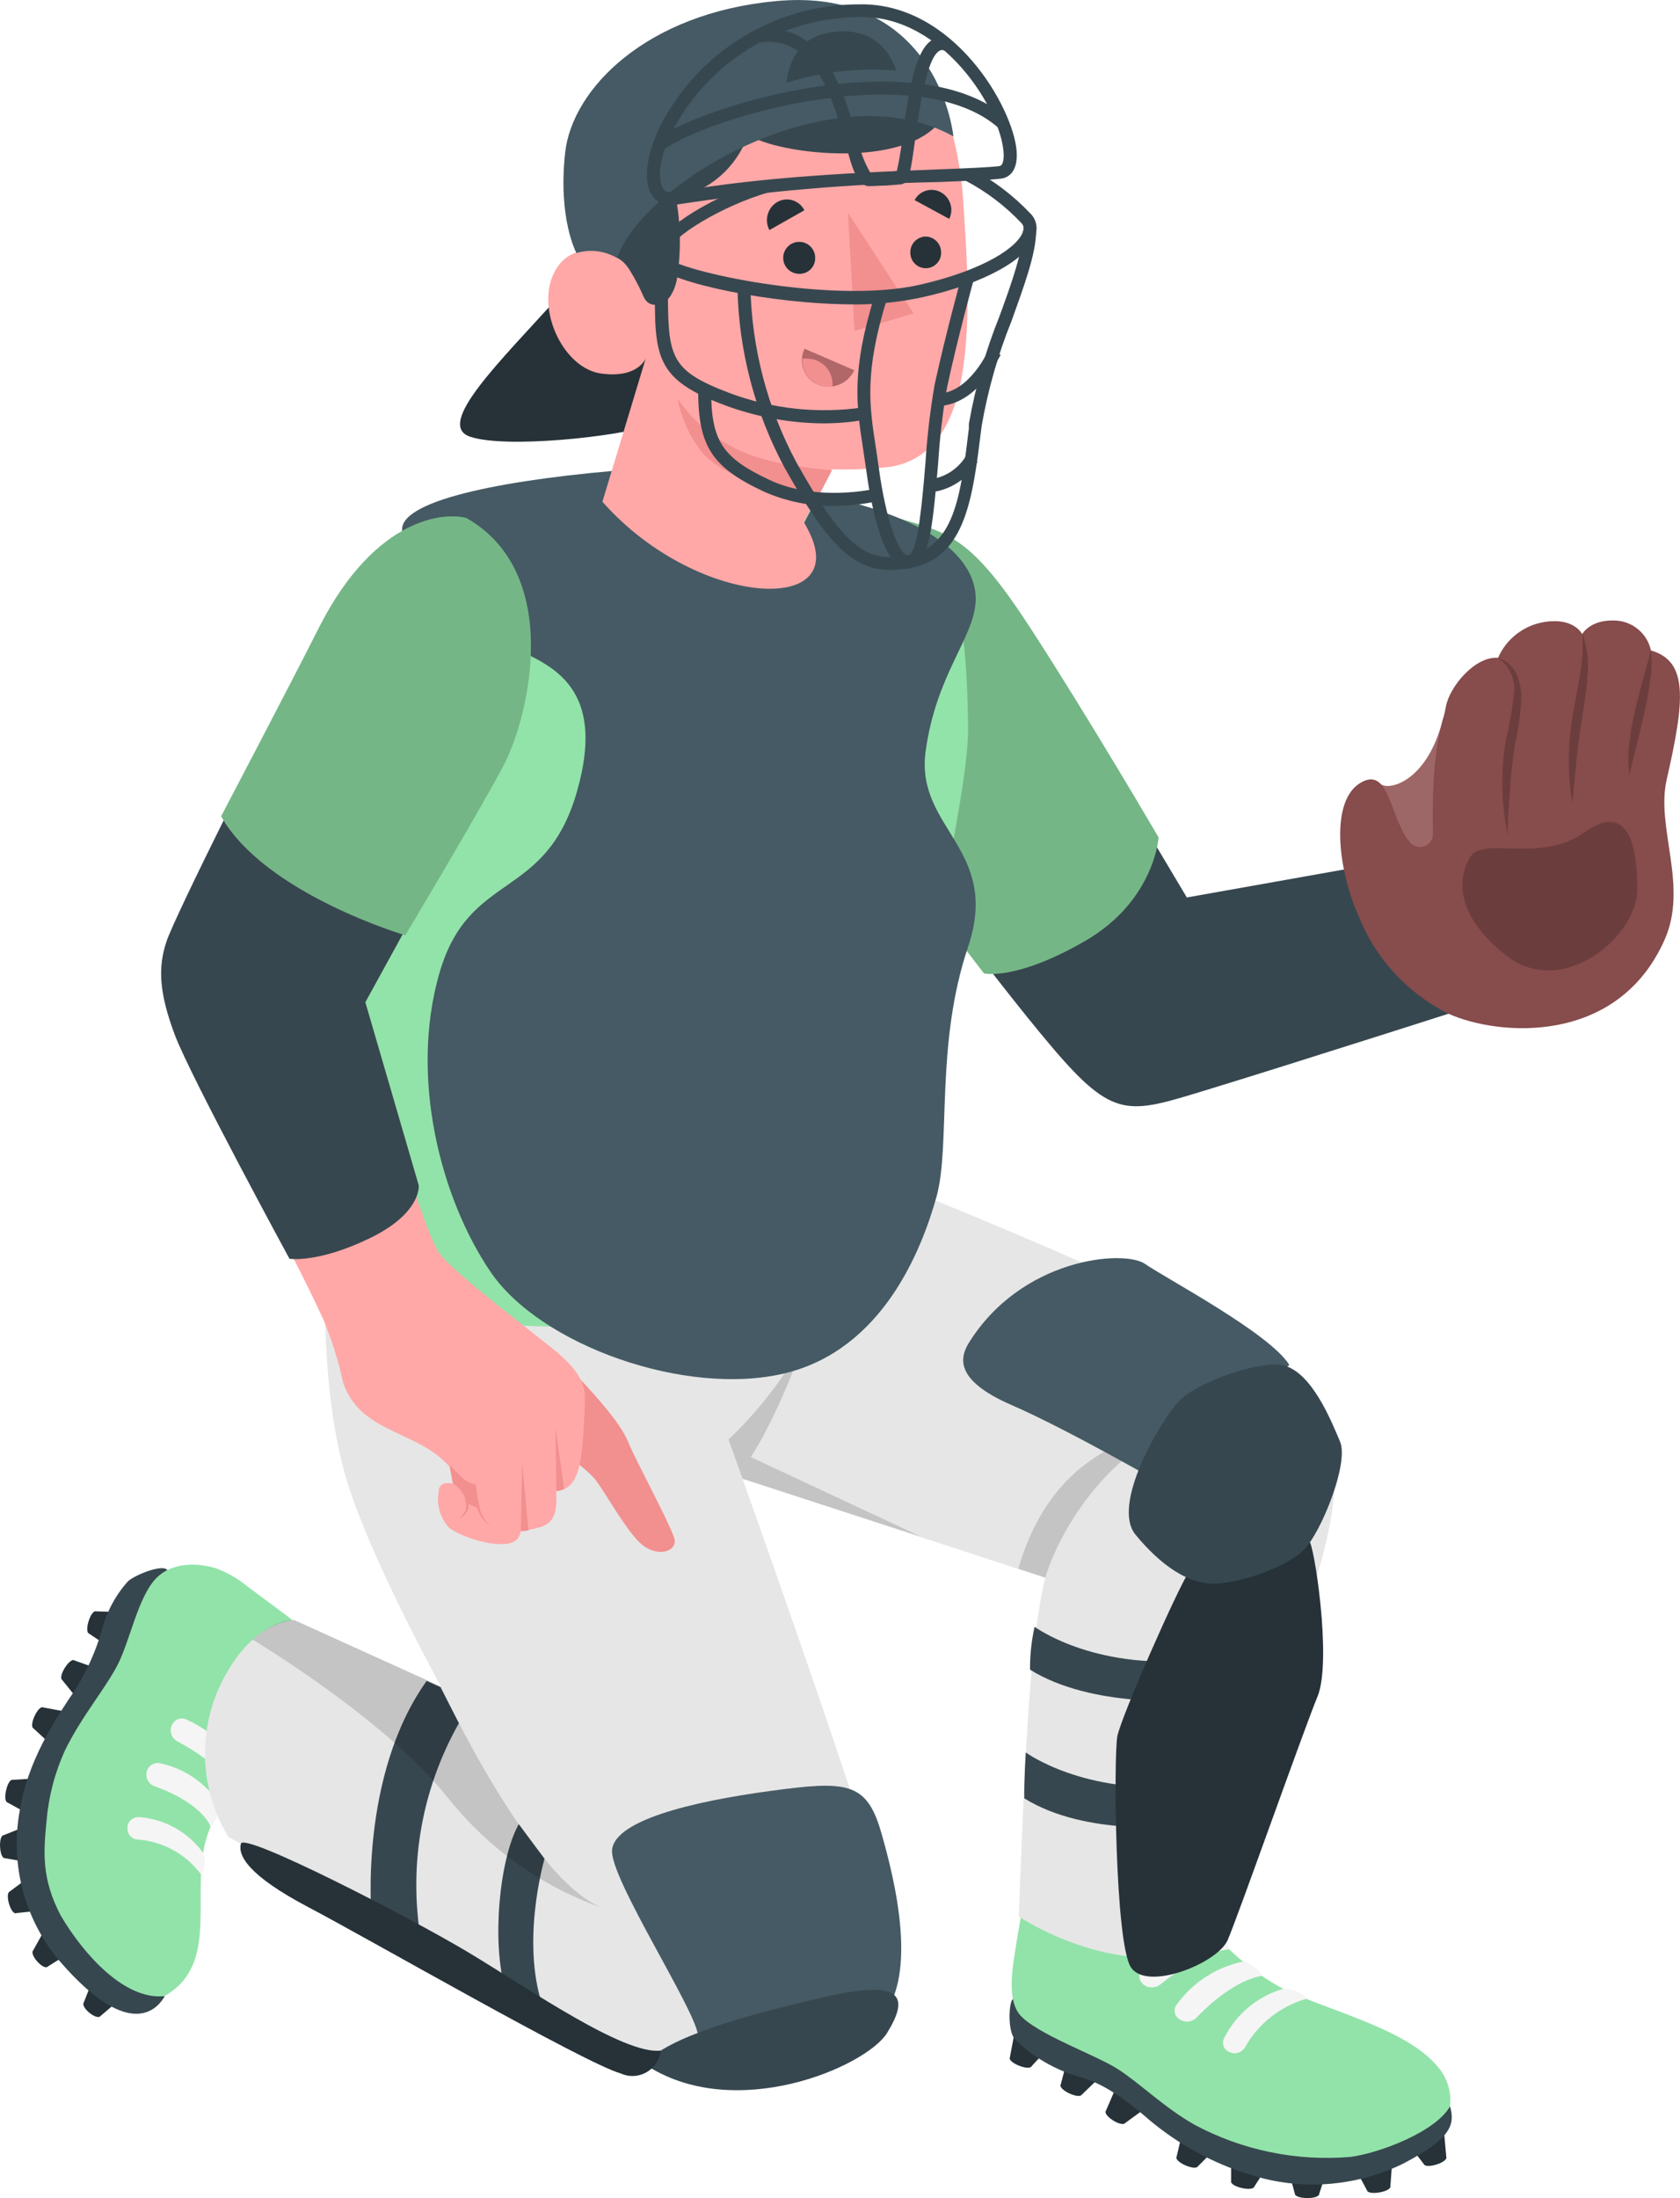 <?xml version="1.0" encoding="UTF-8"?>
<svg id="_レイヤー_1" data-name="レイヤー_1" xmlns="http://www.w3.org/2000/svg" viewBox="0 0 255.12 333.6">
  <defs>
    <style>
      .cls-1 {
        opacity: .15;
      }

      .cls-1, .cls-2 {
        isolation: isolate;
      }

      .cls-2 {
        opacity: .2;
      }

      .cls-3 {
        fill: #e6e6e6;
      }

      .cls-4 {
        fill: #b16668;
      }

      .cls-5 {
        fill: #37474f;
      }

      .cls-6 {
        fill: #263238;
      }

      .cls-7 {
        fill: #f28f8f;
      }

      .cls-8 {
        fill: #f5f5f5;
      }

      .cls-9 {
        fill: #ffa8a7;
      }

      .cls-10 {
        fill: #874c4c;
      }

      .cls-11 {
        fill: #92e3a9;
      }

      .cls-12 {
        fill: #455a64;
      }

      .cls-13 {
        fill: #9e6767;
      }
    </style>
  </defs>
  <g id="freepik--character-2--inject-83">
    <g id="freepik--character--inject-83">
      <g id="freepik--bottom--inject-83">
        <path class="cls-6" d="M154.06,308.53l-.7,3.71c-.41.78,2.91,2.13,3.3,1.35l2.73-2.97-5.32-2.1Z"/>
        <path class="cls-6" d="M162.06,312.65l-.98,3.71c-.46.76,2.74,2.3,3.21,1.54l2.93-2.82-5.16-2.43Z"/>
        <path class="cls-6" d="M169.49,316.76l-1.54,3.58c-.56.7,2.39,2.6,2.95,1.85l3.34-2.43-4.75-3Z"/>
        <path class="cls-6" d="M179.55,323.61l-.87,3.71c-.45.76,2.82,2.23,3.25,1.45l2.86-2.87-5.23-2.28Z"/>
        <path class="cls-6" d="M186.96,327.21v3.82c-.24.83,3.26,1.67,3.52.83l2.13-3.32-5.66-1.34Z"/>
        <path class="cls-6" d="M195.63,329.23l1,3.71c0,.85,3.71.93,3.71,0l1.21-3.71h-5.92Z"/>
        <path class="cls-6" d="M205.73,328.97l1.85,3.45c.19.85,3.71.22,3.56-.61l.28-3.84-5.69,1Z"/>
        <path class="cls-6" d="M213.77,325.28l2.45,3.17c.32.8,3.71-.28,3.41-1.09l-.35-3.82-5.51,1.74Z"/>
        <path class="cls-5" d="M153.86,303.41c-.59,0-.98,4.66.28,6.14,2.76,2.68,6.14,4.63,9.85,5.68,2.82.78,5.94,2.5,10.53,6.51,4.51,3.78,9.73,6.62,15.36,8.33,7.66,2.45,15.97,1.84,23.2-1.69,7.42-3.88,7.88-5.97,7.12-8.7l-66.34-16.27Z"/>
        <path class="cls-11" d="M157.88,284.7c1.24-.03,2.37.71,2.84,1.85.35.8.43,1.71.74,2.5.55,1.21,1.55,2.16,2.78,2.65,1.23.48,2.56.69,3.88.61,2.84,0,4.54-1.65,6.97-2.8,2.02-.95,4.49-1.3,6.14.59,3.71,4.38,9.27,10.15,15.95,12.8,7.96,3.21,16.9,5.73,21.07,10.68,1.5,1.66,2.21,3.88,1.95,6.1-2.19,3.89-10.79,7.12-15.12,7.68-8.2.69-16.43-1-23.68-4.88-4.64-2.63-8.31-6.32-11.7-8.48s-12.32-5.29-14.84-8.22c-1.35-1.61-1.47-4.58-.93-8.2.3-2.04.63-4.08,1-6.12.37-1.89.26-6.57,2.95-6.79Z"/>
        <path class="cls-8" d="M173.65,298.72c2.94-2.7,6.53-4.59,10.42-5.47,0,0,2.19.89,2.65,2.62,0,0-3.71-.15-10.48,5.29-.77.63-1.88.63-2.65,0l-.28-.32c-.49-.68-.34-1.62.33-2.11Z"/>
        <path class="cls-8" d="M178.73,304.19c2.44-3.35,6.03-5.66,10.09-6.49,1.22.3,2.26,1.09,2.87,2.19,0,0-4.15.24-9.98,6.32-.79.8-2.08.82-2.89.03,0,0-.02-.02-.03-.03h0c-.54-.55-.57-1.43-.07-2.02Z"/>
        <path class="cls-8" d="M186.41,311.31c-.69-.45-.9-1.37-.46-2.08,1.84-3.63,5.13-6.32,9.05-7.42,1.32,0,2.58.56,3.49,1.52-4.01,1.12-7.41,3.79-9.44,7.42-.54.87-1.69,1.13-2.56.59,0,0-.01,0-.02-.01l-.06-.02Z"/>
        <path class="cls-6" d="M18.41,244.67l-3.82-.11c-.82-.26-1.85,3.12-1.06,3.38l3.19,2.15,1.69-5.42Z"/>
        <path class="cls-6" d="M14.9,253.29l-3.6-1.28c-.69-.5-2.56,2.47-1.85,2.97l2.47,3.06,2.99-4.75Z"/>
        <path class="cls-6" d="M10.28,259.84l-3.71-.7c-.78-.39-2.24,2.8-1.48,3.19l2.86,2.63,2.34-5.12Z"/>
        <path class="cls-6" d="M5.78,269.89l-3.84.24c-.83-.19-1.61,3.26-.78,3.45l3.36,1.85,1.26-5.55Z"/>
        <path class="cls-6" d="M4.26,277.05l-3.71,1.48c-.85.09-.65,3.58.2,3.49l3.71.65-.2-5.62Z"/>
        <path class="cls-6" d="M4.72,284.66l-3.23,2.41c-.82.33.2,3.71,1.02,3.28l3.84-.41-1.63-5.29Z"/>
        <path class="cls-6" d="M7.06,292.39l-2.02,3.62c-.63.65,1.6,3.12,2.23,2.45l3.38-2.13-3.58-3.93Z"/>
        <path class="cls-6" d="M14.25,300.03l-1.52,3.88c-.54.76,2,2.8,2.54,2.06l3.08-2.63-4.1-3.3Z"/>
        <path class="cls-5" d="M25.44,238.33c-.65-1.04-4.95.69-6.01,1.67-1.87,2.09-3.22,4.59-3.93,7.31-1.09,3.81-2.81,7.41-5.1,10.65-1.98,3.06-6.27,9.4-7.42,16.95-1.45,8.03.72,16.29,5.94,22.57,11.31,13.17,15.36,6.71,16.06,5.56l.46-64.71Z"/>
        <path class="cls-11" d="M24.94,302.96c-5.94.61-12.15-6.18-15.71-12.22-2.93-5.56-2.63-9.61-2.17-14.28.3-3.71,1.24-7.35,2.78-10.74,2.41-4.99,5.95-9.16,7.92-12.85s3.15-10.48,5.99-13.37c2.3-2.36,6.19-2.41,9.18-1.43,1.71.65,3.3,1.59,4.71,2.76l5.9,4.38c.39.26.74.59,1.02.96.28.52.44,1.1.46,1.69.18,2.38.15,4.77-.09,7.14-.17,1.98,0,4.41-1.41,5.97h0c-4.27,4.32-9.81,10.76-12.06,17.68-2.78,8.44,2.19,19.47-6.53,24.32Z"/>
        <path class="cls-8" d="M28.35,260.99c3.51,1.63,6.5,4.19,8.64,7.42-.37,1.12-1.06,2.11-1.98,2.84,0,0-.93-3.15-8.12-6.99-.84-.46-1.19-1.48-.82-2.36.06-.14.13-.27.22-.39.45-.67,1.34-.89,2.06-.52Z"/>
        <path class="cls-8" d="M24.21,267.59c3.84.79,7.19,3.12,9.27,6.44-.15,1.2-.68,2.32-1.5,3.21,0,0-1.11-3.51-8.62-6.18-.94-.4-1.39-1.49-.99-2.43.02-.06.05-.11.08-.17h0c.35-.63,1.05-.97,1.76-.87Z"/>
        <path class="cls-8" d="M19.37,277.05c.22-.82,1.01-1.36,1.85-1.26,3.85.31,7.37,2.3,9.63,5.43.44,1.08.33,2.31-.3,3.3-2.31-3.15-5.9-5.1-9.79-5.34-.91-.14-1.53-1-1.39-1.91,0-.06.02-.11.04-.17l-.04-.06Z"/>
        <path class="cls-3" d="M49.51,186.86c-.39,8.36-.59,24.32,2.78,36.54s14.69,32.57,14.69,32.57l-22.26-10.09s-5.56,0-10.02,7.55c-4.76,7.8-4.76,17.61,0,25.41,0,0,27.15,14,48.22,26.63,21.07,12.63,31.53,13.56,45.18,7.31,7.77-3.58,8.27-16.82,4.28-30.68s-19.62-57.66-19.62-57.66l45.96,15.02c-2.62,10.92-3.21,31.75-4.02,51.41,0,0,16.6,11.13,30.51,3.6,0,0,10.76-41.4,14.71-55.01,3.95-13.61,5.79-25.04-10.15-35.11-15.41-9.77-60.02-27.06-60.02-27.06l-80.25,9.57Z"/>
        <path class="cls-5" d="M69.69,261.53c-5.84,10.31-7.82,22.38-5.56,34.02l-7.72-4.97s-1.85-21.14,8.38-35.46l2.1.95,2.8,5.47Z"/>
        <path class="cls-5" d="M76.72,301.89c-2.04-6.96-.95-19.64,2.06-25.04l3.91,5.25s-3.91,13.32.09,23.39l-6.06-3.6Z"/>
        <path class="cls-1" d="M112.78,224.44l-2.15-5.97s9.09-8.27,12.52-17.73c0,0-4.28,12.98-9.14,20.4l25.85,12.09-27.08-8.79Z"/>
        <path class="cls-1" d="M68.26,273.16c-9.51-12.19-29.84-24.26-29.9-24.32,3.95-3.36,6.32-2.95,6.32-2.95l22.26,10.09s13.47,29.12,24.43,33.55c-9.07-3.21-17.07-8.88-23.11-16.38Z"/>
        <path class="cls-1" d="M158.75,239.44c2.02-6.96,9.11-18.25,18.55-22.07,0,0-16.84.33-22.65,20.72l4.1,1.35Z"/>
        <path class="cls-12" d="M105.93,308.53c-.89-4.28-12.54-22.39-12.98-27.28s12.33-7.85,23.93-9.42c11.59-1.58,14.69-1.45,16.9,6.16,2.21,7.6,5.92,22.85-.56,28.84-6.47,5.99-27.28,1.71-27.28,1.71Z"/>
        <path class="cls-5" d="M97.83,313.24c3.71-4.12,15.02-7.29,27.43-10.16s12.59.33,9.46,5.45-23.28,13.87-36.89,4.71Z"/>
        <path class="cls-6" d="M100.33,311.22c-5.56.69-20.11-9.44-29.1-14.84-9-5.4-34.18-18.34-34.65-16.56s1.08,4.82,10.29,9.66c9.22,4.84,41.92,23.67,47.41,25.22,2.17.98,4.71,0,5.69-2.16.19-.42.31-.87.36-1.33Z"/>
        <path class="cls-5" d="M181.22,251.96c-15.32,1.45-24.11-5.06-24.11-5.06-.48,2.14-.71,4.32-.69,6.51,9.44,5.88,24.11,4.64,24.11,4.64l.69-6.08Z"/>
        <path class="cls-5" d="M179.88,271.03c-15.32,1.43-24.11-5.06-24.11-5.06,0,0-.28,4.51-.22,6.97,9.46,5.88,23.74,4.17,23.74,4.17l.59-6.08Z"/>
        <path class="cls-12" d="M195.79,207.15c-3-4.82-18.73-13.11-21.9-15.32s-18.84-.96-26.87,12.15c-1.26,2.19-1.95,5.56,6.6,9.27,8.55,3.71,22.91,12,22.91,12l19.27-18.1Z"/>
        <path class="cls-6" d="M198.78,233.88c-7.12,0-16.3,1.85-18.06,4.38-1.76,2.52-10.46,22.26-11.04,25.24s-.37,31.4,2.06,35.09c2.43,3.69,13.15-.61,14.69-4.14s11.41-31.53,13.65-36.98c2.24-5.45-.59-23.57-1.3-23.59Z"/>
        <path class="cls-5" d="M194.98,207.24c-3.23-.89-13.22,2.39-16.08,5.56-2.86,3.17-10.15,15.62-6.47,20.11s8.2,7.88,12.7,7.42,10.52-2.69,12.98-5.23c2.47-2.54,6.79-12.98,5.38-16.32s-4.27-10.39-8.51-11.54Z"/>
      </g>
      <g id="freepik--Top--inject-83">
        <path class="cls-5" d="M139.11,79.88c10.76,4.32,15.15,12.98,20.94,22.57,5.79,9.59,20.18,33.76,20.18,33.76l43.09-7.66c-2.43,6.4-.67,15.28,4.17,22.91,0,0-32.53,10.4-44.31,13.98-11.78,3.58-13.97,4.6-23.37-6.45-9.4-11.05-25.09-32.53-25.09-32.53l4.4-46.57Z"/>
        <path class="cls-13" d="M209.67,119.01c1.37,1.04,7.2-.5,9.5-10.09v21.24h-9.5v-11.15Z"/>
        <path class="cls-10" d="M219.9,153.83c7.62,3.45,25.69,4.88,32.85-11.13,3.71-8.25-1.34-17.03.35-24.39,2.76-12.07,3.3-17.94-2.39-19.59-.56-2.55-2.75-4.41-5.36-4.54-3.89-.2-5.08,2.06-5.08,2.06,0,0-1.24-2.54-5.66-1.85-3.15.47-5.84,2.53-7.12,5.45-3.52-.3-7.42,4.47-7.92,7.42s-2.23,5.56-1.97,19.29c.02,1.09-.84,1.98-1.93,2-.54.01-1.05-.2-1.43-.58-3.23-3.54-3.13-11.83-7.64-9.16s-3.6,12.65-.3,20.2c2.57,6.44,7.4,11.71,13.6,14.82Z"/>
        <path class="cls-2" d="M227.49,99.84c1.89,1.32,2.82,3.64,2.37,5.9-.28,2.3-.69,4.57-1.22,6.83-.77,4.69-.66,9.48.32,14.13,0-2.36.19-4.69.35-7.01s.39-4.62.78-6.88c.54-2.31.85-4.67.93-7.05,0-1.24-.28-2.47-.8-3.6-.57-1.1-1.55-1.93-2.73-2.32ZM239.92,102.54l-1.15,6.36c-.71,4.3-.71,8.68,0,12.98.45-4.34.74-8.61,1.47-12.82.32-2.13.7-4.27.83-6.47.22-2.2-.05-4.42-.78-6.51.15,2.16.03,4.33-.37,6.45h0ZM250.71,98.65c-.33,1.58-.85,3.08-1.26,4.64s-.83,3.1-1.19,4.67-.63,3.15-.82,4.77c-.22,1.62-.22,3.27,0,4.9.32-1.61.76-3.13,1.13-4.69s.76-3.1,1.11-4.66.67-3.15.87-4.75c.27-1.61.32-3.25.15-4.88h0Z"/>
        <path class="cls-2" d="M228.86,145.11c8.46,6.49,19.77-2.97,19.77-10.11s-1.56-13.32-8.12-8.62-15.36.48-17.25,3.71c-2.63,4.41-.91,10.03,5.6,15.02Z"/>
        <path class="cls-11" d="M136.39,78.64c7.92,2.32,11.13,2.89,20.09,16.69,8.96,13.8,19.46,31.77,19.46,31.77,0,0-.63,9.61-11.13,15.69s-15.38,4.95-15.38,4.95l-17.12-22.26,4.08-46.85Z"/>
        <path class="cls-2" d="M136.39,78.64c7.92,2.32,11.13,2.89,20.09,16.69,8.96,13.8,19.46,31.77,19.46,31.77,0,0-.63,9.61-11.13,15.69s-15.38,4.95-15.38,4.95l-17.12-22.26,4.08-46.85Z"/>
        <path class="cls-11" d="M147.01,110.22c-.11-8.03-.52-25.34-7.12-28.21-22.52-9.77-36.17-9.13-52.86-6.88-13.41,1.85-18.77,4.53-18.77,4.53,0,0-12.98,29.68-15.58,50.26-2.72,21.37-4.08,42.89-4.06,64.43,22.92,11.54,75.28,9.68,90.12-12.2-2.19-7.59-1.17-13.09,1.85-30.86,3.88-23.09,6.51-34.26,6.42-41.06Z"/>
        <path class="cls-12" d="M93,71.48c-18.73,1.65-33.59,4.95-31.79,9.61s2.24,10.5,15.82,16.84c5.86,2.74,15.38,5.56,10.57,22.26-4.8,16.69-16.4,11.85-20.9,27.6-4.51,15.75.2,34.07,7.79,45.24,7.59,11.17,29.68,18.99,44.64,15.41s20.85-18.86,23.07-26.75-.24-23.02,4.8-37.95-8.03-17.94-6.44-29.68,7.33-17.19,7.6-22.79-5.17-12.41-23.81-16.19l-2.23,4.27s4.97,8.33-7.55,7.42c-7.66-.57-19.64-6.7-22.7-11.63l1.11-3.65Z"/>
        <g id="freepik--Arm--inject-83">
          <g id="freepik--arm--inject-83">
            <path class="cls-7" d="M88.15,209.36c4.56,4.93,6.42,7.42,7.42,9.89s5.56,10.81,6.79,14.08c.76,2.08-2.54,3.3-5.17.83-2.02-1.85-4.97-7.07-6.53-9.27s-7.75-6.32-7.75-6.32l5.25-9.2Z"/>
            <path class="cls-9" d="M50.22,94.33c2.24-4.45,8.14-13.58,18.05-14.67,18.06,11.67,6.23,37.97,6.23,37.97l-20.33,34.48s9.89,34.81,12.61,38.19,14.23,11.98,17.71,14.84c4.75,3.99,4.41,6.25,4.3,8.55-.3,7.42-.74,9.27-1.58,10.87-.55,1.02-1.58,1.68-2.73,1.76,0,1.98.35,4.91-2.84,5.56-.83.25-1.69.39-2.56.41-.03.51-.24.99-.59,1.35-1.72,1.85-8.59-.26-10.37-1.85-1.27-1.44-1.83-3.37-1.52-5.27,0-2.02,2.17-1.32,2.17-1.32l-.52-2.62c-4.91-5.56-13.41-4.93-16.14-12.69-.69-3.25-1.68-6.43-2.95-9.5-7.59-16.51-15.23-27.36-21.35-41.49-5.03-11.57-2.06-15.38,3.23-26.56,8.12-17.06,10.02-19.96,19.16-38.02Z"/>
            <path class="cls-5" d="M43.98,191.05s4.3.69,12.19-3.13c7.88-3.82,7.42-8.01,7.42-8.01l-8.11-27.8,19.75-35.91s11.5-26.17-5.38-37.54c-7.42.82-13.11,2.06-21.24,17.27s-21.94,42.9-23.31,46.91-1.11,7.94,1.24,14.21,17.43,34.02,17.43,34.02Z"/>
            <path class="cls-11" d="M33.58,123.89c6.64,11.76,27.97,18.06,27.97,18.06,0,0,10.81-18.06,14.84-25.6,4.15-7.85,9-29.45-5.56-37.72-3.26-.93-13.76-.19-22.26,16.36-4.71,9.33-14.99,28.9-14.99,28.9Z"/>
            <path class="cls-2" d="M33.58,123.89c6.64,11.76,27.97,18.06,27.97,18.06,0,0,10.81-18.06,14.84-25.6,4.15-7.85,9-29.45-5.56-37.72-3.26-.93-13.76-.19-22.26,16.36-4.71,9.33-14.99,28.9-14.99,28.9Z"/>
            <path class="cls-7" d="M84.49,226.29l-.13-9.48,1.32,9.16c-.37.18-.78.28-1.19.32Z"/>
            <path class="cls-7" d="M79.09,232.39l.2-10.26.96,10.13c-.38.09-.78.13-1.17.13Z"/>
            <path class="cls-7" d="M74.49,231.54c-.55-.28-1.02-.71-1.34-1.24-.33-.52-.59-1.07-.78-1.65l.11.11c-.56-.2-1.09-.45-1.65-.67l.24-.24c.16.56.09,1.15-.2,1.65-.3.46-.74.81-1.24,1.02.42-.29.77-.69,1-1.15.19-.44.23-.93.09-1.39l-.11-.39.37.15c.56.2,1.11.43,1.65.67h0c.17.56.39,1.11.65,1.63.27.59.68,1.11,1.21,1.5Z"/>
            <path class="cls-7" d="M72.9,229c-.29-1.22-.51-2.46-.65-3.71-.78-.14-1.51-.5-2.08-1.06-.66-.58-1.28-1.2-1.85-1.85l.46,2.76c1.08.67,1.83,1.76,2.08,3l2.04.85Z"/>
          </g>
        </g>
        <path class="cls-6" d="M84.71,45.14c-8.7,9.66-18.73,19.31-13.32,21.14s22.26,0,27.21-1.67,21.44-23.05,21.44-23.05l-35.33,3.58Z"/>
        <path class="cls-5" d="M143.75,17.1c-1.85-5.17-10.7-17.51-31.77-12.83-21.07,4.67-24.28,19.44-24.37,25.52.13,4.74.7,9.46,1.72,14.1,0,0,9.59,7.12,13.21,4.82s4.51-15.56,9.92-19.25,17.55-2.93,22.96-4.21,8.33-8.14,8.33-8.14Z"/>
        <path class="cls-9" d="M113.61,20.42c-1.69,4.93-5.86,8.59-10.96,9.64.75,4.09.79,8.28.13,12.39-.16.88-.49,1.71-.96,2.47-.5.75-1.31,1.25-2.21,1.35-1.19,0-1.67-.67-2.04-1.61-.54-1.21-1.16-2.38-1.85-3.51-.29-.49-.64-.95-1.04-1.35-1.85-1.71-8.11-3.71-10.66,1.85s1.61,14.26,7.25,15.04,6.79-2.3,6.79-2.3l-6.58,21.76c14.63,16.56,39.45,17.49,30.58,3.12l4.21-8.03c3.03.08,6.06-.05,9.07-.41,5.42-.95,8.57-5.01,10.11-10.94,2.47-9.51,1.21-22.87.78-30.07-.35-4.37-1.21-8.68-2.56-12.85-4.27,9.16-25.84,6.51-30.05,3.45Z"/>
        <path class="cls-7" d="M126.35,71.37c-6.68-.56-12.22-1.58-16.69-4.43-2.69-1.63-5-3.83-6.77-6.44.59,3.03,1.9,5.87,3.82,8.29,5.42,5.73,17.69,6.34,17.69,6.34l1.95-3.77Z"/>
        <path class="cls-6" d="M123.79,39.09c.06,1.3-.94,2.4-2.24,2.47-.01,0-.03,0-.04,0-1.34.08-2.49-.94-2.57-2.28s.94-2.49,2.28-2.57c1.34-.08,2.49.94,2.57,2.28,0,.04,0,.07,0,.11Z"/>
        <path class="cls-6" d="M122.14,31.92l-5.3,3c-.81-1.51-.28-3.4,1.21-4.27,1.43-.8,3.24-.29,4.04,1.15.02.04.04.08.06.12Z"/>
        <path class="cls-4" d="M122.18,52.93l7.55,3.26c-.97,2.1-3.43,3.06-5.56,2.17-2.03-.89-2.95-3.25-2.06-5.28.02-.05.05-.1.07-.16Z"/>
        <path class="cls-7" d="M126.41,58.05c.02.2.02.41,0,.61-.74.1-1.5,0-2.19-.3-1.55-.67-2.49-2.25-2.36-3.93.22-.02.45-.02.67,0,2.05-.03,3.77,1.56,3.88,3.62Z"/>
        <path class="cls-6" d="M144.16,33.23l-5.27-2.86c.75-1.42,2.51-1.97,3.93-1.22.02,0,.04.02.05.03,1.44.79,2.01,2.57,1.28,4.04Z"/>
        <path class="cls-6" d="M142.92,38.37c0,1.29-1.05,2.34-2.34,2.34-1.29,0-2.34-1.05-2.34-2.34-.05-1.31.97-2.41,2.28-2.47,0,0,0,0,0,0,1.32,0,2.39,1.07,2.39,2.39,0,.03,0,.05,0,.08Z"/>
        <polygon class="cls-7" points="128.78 32.32 129.77 50.22 138.74 47.57 128.78 32.32"/>
        <path class="cls-12" d="M93.71,39.15c4.12-11.67,32.9-28.49,51.08-18.45-1.08-7.96-7.29-22.39-27-20.53-19.72,1.85-30.88,13.35-31.96,22.94-1.13,10.13,1.71,15.3,1.71,15.3,2.07-.63,4.31-.36,6.18.74Z"/>
        <path class="cls-5" d="M119.43,12.57c5.39-1.71,11.06-2.34,16.69-1.85-1.65-4.9-5.9-6.92-11.13-5.56s-5.56,7.42-5.56,7.42Z"/>
        <path class="cls-5" d="M101.94,31.17c-1.08.04-2.11-.44-2.76-1.3-1.56-2.04-1.15-6.12,1.04-10.66C106.01,7.81,117.73.63,130.53.66c14.32-.26,23.35,15.73,23.85,22.26.26,3.49-1.58,4.1-2.37,4.19-1.69.22-4.95.33-9.46.52-13.3.25-26.58,1.39-39.73,3.41h0c-.29.07-.58.11-.87.13ZM130.9,2.59h-.33c-12.03.05-23.04,6.78-28.56,17.47-2.1,4.32-2.11,7.42-1.26,8.62.13.17.54.7,1.74.48h0c13.48-2.43,29.43-3.04,39.99-3.45,4.3-.17,7.68-.3,9.27-.5.74-.09.69-1.63.65-2.1-.45-6.42-9.03-20.53-21.5-20.53Z"/>
        <path class="cls-5" d="M132.05,28.26c-1.85,0-2.6-2.52-3.71-6.68-1.97-6.86-4.69-16.25-12.98-15.15l-.26-1.95c9.98-1.32,12.98,9.44,15.12,16.54.36,1.86,1.04,3.65,2,5.29.57,0,1.39-.09,2.23-.19l1.74-.15c.38-1.7.67-3.42.85-5.16,1.02-7.51,2-13.37,4.66-14.84.77-.44,1.7-.49,2.5-.13l-.76,1.85c-.24-.13-.52-.13-.76,0-2.02,1.17-3.08,8.87-3.71,13.47-.69,5.06-.93,6.77-2.26,6.83l-2.1.17c-.96,0-1.84.09-2.56.09Z"/>
        <path class="cls-5" d="M100.7,22.77l-1.15-1.6c7.85-5.56,40.32-14.84,53.42-3.19l-1.3,1.47c-12.17-10.78-43.68-1.93-50.97,3.32Z"/>
        <path class="cls-5" d="M129.84,46.2c-12.98,0-28.08-3.38-30.14-5.82-.56-.66-.73-1.58-.43-2.39,1.09-3.6,9.83-8.59,16.92-10.65l.54,1.85c-6.92,2-14.84,6.71-15.58,9.27v.56c1.85,2.13,25.21,7.25,38.56,4.19,9.77-2.23,14.97-5.77,15.65-8.12.17-.44.06-.93-.28-1.26-2.47-2.61-5.35-4.79-8.53-6.45l.82-1.85c3.4,1.77,6.47,4.1,9.11,6.88.84.83,1.15,2.07.78,3.19-1.08,3.71-7.79,7.42-17.12,9.5-3.38.73-6.83,1.11-10.29,1.11Z"/>
        <path class="cls-5" d="M137.85,86.35c-.31,0-.62-.06-.91-.19-3.25-1.41-4.86-10.79-5.4-14.84-.15-1.08-.32-2.11-.46-3.12-1.02-6.6-1.85-11.81,1.74-23.35l1.85.57c-3.43,11.13-2.65,16.14-1.67,22.48.15,1.02.3,2.06.46,3.15,1.08,7.96,2.95,12.69,4.23,13.24,0,0,.19,0,.45-.11,1.32-.95,1.95-8.55,2.41-14.11.25-3.9.71-7.79,1.37-11.65,1.65-7.6,4.1-16.49,4.12-16.58l1.85.52s-2.47,8.92-4.08,16.47c-.66,3.77-1.1,7.58-1.34,11.41-.74,8.72-1.28,14.13-3.23,15.54-.4.33-.89.52-1.41.56Z"/>
        <path class="cls-5" d="M135.16,86.5c-5.69,0-9.59-4.06-15.97-15.43-4.55-8.44-7.02-17.84-7.2-27.43h1.97c.21,9.24,2.58,18.31,6.94,26.47,7.73,13.8,11.13,15.52,17.62,14,6.49-1.52,7.42-9.27,8.61-19.07v-.7c.98-5.61,2.54-11.11,4.67-16.4,1.85-5.04,3.52-9.81,3.58-12.98h1.97c0,3.54-1.85,8.46-3.71,13.67-2.08,5.15-3.61,10.5-4.56,15.97l-.09.7c-1.26,10.16-2.36,18.94-10.11,20.74-1.22.29-2.46.45-3.71.46Z"/>
        <path class="cls-5" d="M125.39,64.26c-5.2,0-10.36-.92-15.25-2.73-10.78-4.01-10.76-7.42-10.68-18.55v-3.3h1.97v3.3c0,11.13,0,13.13,9.4,16.69,6.44,2.4,13.38,3.15,20.18,2.17l.39,1.85c-1.98.36-3.99.55-6.01.56Z"/>
        <path class="cls-5" d="M143.03,61.59l-.22-1.85c4.64-.52,7.27-6.58,7.31-6.64l1.85.76c-.24.2-3.15,7.09-8.94,7.73Z"/>
        <path class="cls-5" d="M126.7,76.78c-3.67.06-7.31-.67-10.66-2.15-7.96-3.71-10.02-6.9-10.02-15.45h1.97c0,7.73,1.67,10.29,8.88,13.67s15.95,1.35,16.04,1.34l.46,1.85c-2.19.48-4.43.73-6.68.74Z"/>
        <path class="cls-5" d="M141.36,74.72l-.19-1.97c2.32-.26,4.38-1.6,5.56-3.62l1.72.95c-1.51,2.58-4.14,4.3-7.1,4.64Z"/>
      </g>
    </g>
  </g>
</svg>